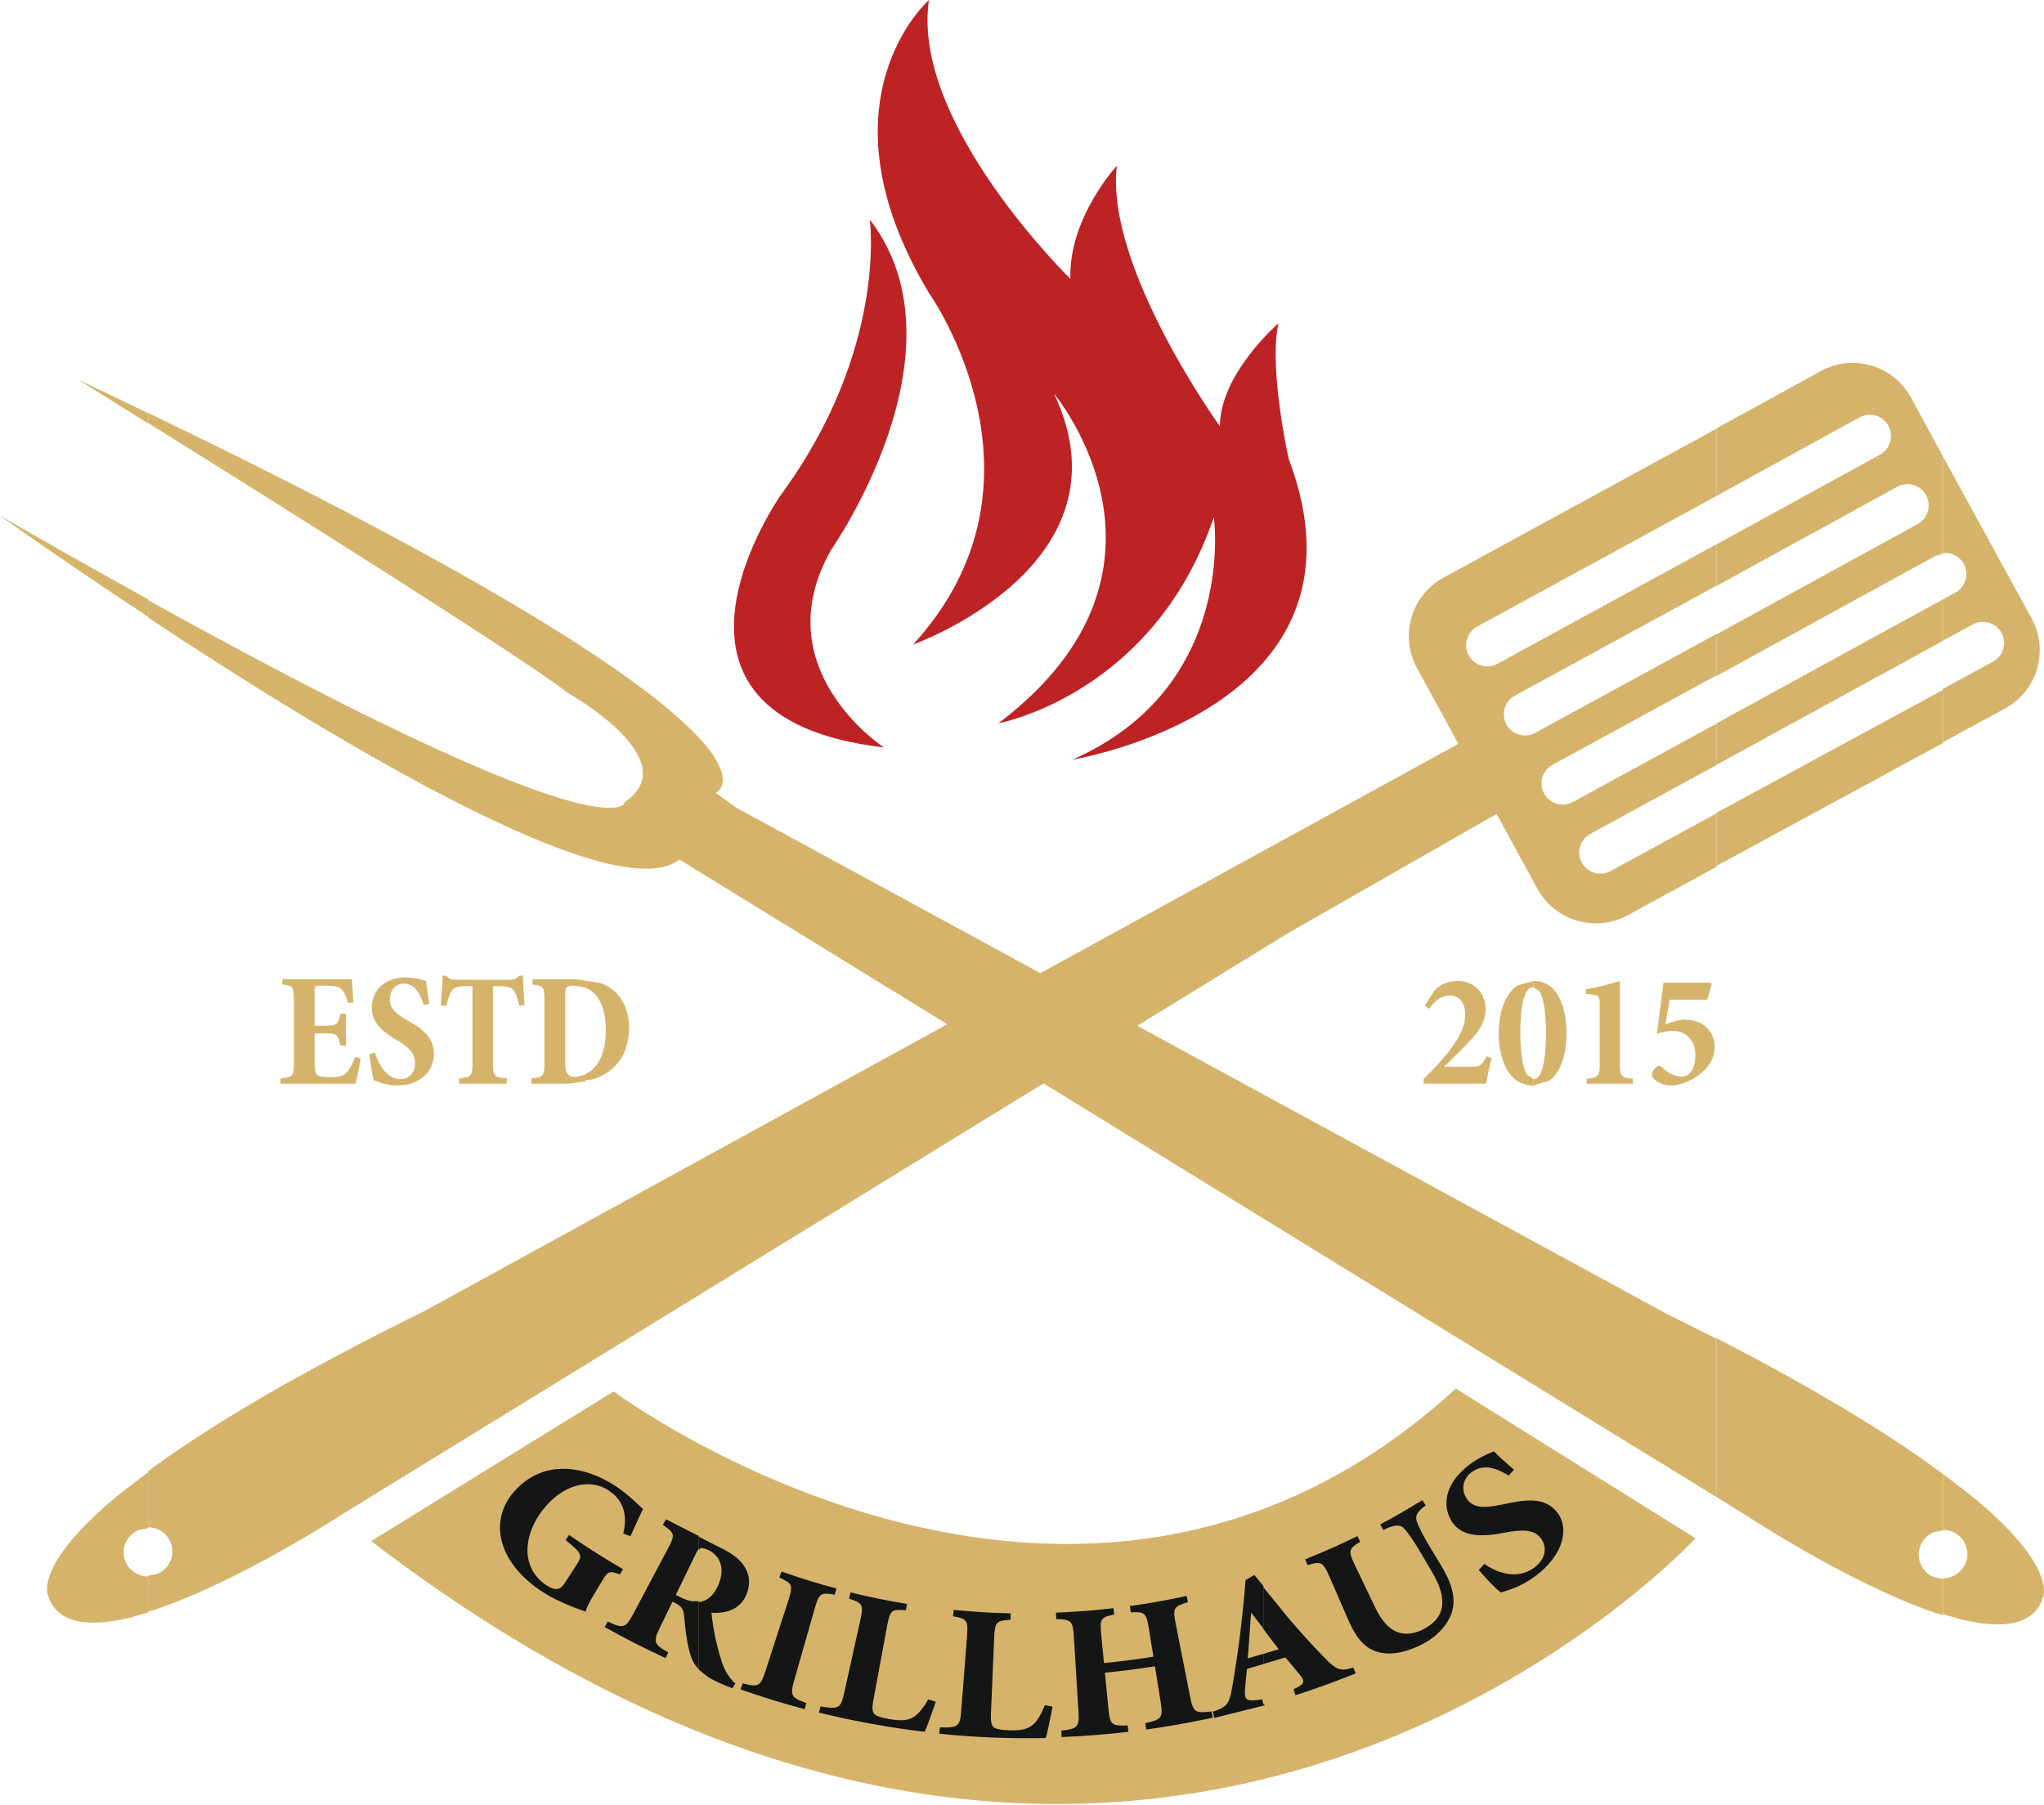 <svg width="1173" height="1036" xmlns="http://www.w3.org/2000/svg" xmlns:xlink="http://www.w3.org/1999/xlink" xml:space="preserve" overflow="hidden"><defs><clipPath id="clip0"><rect x="0" y="0" width="1173" height="1036"/></clipPath></defs><g clip-path="url(#clip0)"><path d="M162.019 562 201.909 562C202.003 563.495 202.465 570.035 202.836 575.27L199.689 575.738C198.763 572.372 197.836 569.85 196.448 568.262 195.152 566.578 192.746 565.737 187.194 565.737L183.861 565.737C180.901 565.737 180.531 566.018 180.531 569.102L180.531 588.728 185.805 588.728C193.117 588.728 193.95 588.354 195.338 581.812L198.484 581.812 198.484 600.128 195.338 600.128C193.95 593.402 193.209 593.12 185.805 593.12L180.531 593.12 180.531 610.036C180.531 614.43 180.993 616.485 182.474 617.232 183.861 618.071 186.361 618.262 189.691 618.262 194.599 618.262 197.282 617.514 199.225 615.27 200.799 613.306 202.371 610.597 203.853 606.671L207 607.419C206.445 610.971 204.778 619.289 204.037 622L161 622 161 618.915C167.85 618.262 168.683 617.795 168.683 610.129L168.683 573.681C168.683 566.111 167.85 565.644 162.019 565.082L162.019 562Z" fill="#D5B36A" fill-rule="evenodd"/><path d="M232.973 561C237.828 561 242.314 562.391 244.604 563.227 244.877 566.753 245.519 570.744 246.344 576.221L243.23 576.777C241.306 571.024 238.559 564.525 231.598 564.525 227.294 564.525 223.723 568.147 223.723 573.529 223.723 578.82 226.928 581.697 233.98 585.782 242.773 590.606 249 595.713 249 604.901 249 615.019 240.94 623 228.117 623 225.095 623 222.35 622.536 219.876 621.886 217.494 621.144 215.847 620.493 214.472 619.937 213.649 617.43 212.639 610.47 212 605.086L215.114 604.066C216.854 609.727 221.433 619.38 229.766 619.38 234.896 619.38 238.193 615.575 238.193 610.006 238.193 604.716 234.712 601.094 228.211 597.289 220.06 592.556 213.373 587.358 213.373 578.448 213.373 568.796 220.333 561 232.973 561Z" fill="#D5B36A" fill-rule="evenodd"/><path d="M254.016 560 256.236 560C257.622 561.857 258.64 562.323 261.138 562.323L293.138 562.323C295.265 562.323 296.467 561.766 297.854 560L300.074 560C300.167 563.81 300.629 571.246 301 576.916L297.947 577.103C296.837 572.455 295.913 569.666 294.525 568.086 293.047 566.505 290.734 566.04 287.033 566.04L282.871 566.04 282.871 610.008C282.871 617.63 283.611 618.373 290.826 618.931L290.826 622 263.45 622 263.45 618.931C270.387 618.373 271.127 617.63 271.127 610.008L271.127 566.04 267.797 566.04C262.71 566.04 260.768 566.691 259.381 568.458 258.087 570.036 257.161 573.105 256.143 577.196L253 577.196C253.369 571.06 253.924 564.647 254.016 560Z" fill="#D5B36A" fill-rule="evenodd"/><path d="M305.558 562 329.577 562 336 562.852 336 566.878 329.483 565.646C327.156 565.646 325.853 566.112 325.201 566.581 324.548 567.14 324.363 568.448 324.363 571.346L324.363 609.756C324.363 616.019 325.853 618.168 330.599 618.168L336 616.793 336 620.682 325.853 622 305 622 305 618.916C311.61 618.449 312.448 617.607 312.448 609.756L312.448 574.244C312.448 566.3 311.703 565.646 305.558 565.085L305.558 562Z" fill="#D5B36A" fill-rule="evenodd"/><path d="M336 563 343.87 564.026C347.916 565.316 351.252 567.319 353.91 570.174 357.922 574.505 361 581.045 361 589.427 361 600.756 357.082 608.588 350.925 613.746 347.847 616.37 344.185 618.259 339.988 619.491L336 620 336 616.167 337.152 615.878C343.253 612.588 347.661 604.35 347.661 591.086 347.661 581.781 345.328 574.965 341.783 571.003 340.104 569.162 338.216 567.849 336.152 566.997L336 566.969 336 563Z" fill="#D5B36A" fill-rule="evenodd"/><path d="M836.362 563C845.204 563 852.557 569.13 852.557 579.259 852.557 587.062 847.996 593.195 839.991 601.094L828.821 612.244 844.272 612.244C849.017 612.244 850.136 612.058 853.116 606.297L856 607.32C854.605 612.337 853.672 618.096 852.741 622L817 622 817 619.304C821.747 614.566 826.867 609.27 831.148 603.881 837.105 596.078 840.829 589.759 840.829 582.14 840.829 575.916 837.851 571.362 831.707 571.362 826.774 571.362 822.865 574.986 820.165 579.071L817.653 577.029 823.237 568.481C826.495 565.138 830.682 563 836.362 563Z" fill="#D5B36A" fill-rule="evenodd"/><path d="M880 563 880 566.608 879.952 566.578C874.09 566.578 872.482 579.848 872.482 592.747 872.482 602.7 873.546 612.705 876.511 617.086L880 619.293 880 622.986 879.952 623C864.919 623 860 606.482 860.094 592.841 860.094 582.191 863.181 570.708 870.866 565.632L880 563Z" fill="#D5B36A" fill-rule="evenodd"/><path d="M880.135 563C894.576 563 899 579.51 899 592.96 899 603.118 896.512 614.944 889.099 620.222L880 623 880 619.308 880.135 619.397C885.553 619.397 887.176 606.225 887.176 592.869 887.176 582.989 886.212 573.163 883.407 568.867L880 566.647 880 563.041 880.135 563Z" fill="#D5B36A" fill-rule="evenodd"/><path d="M929.602 563 929.602 611.129C929.602 617.54 930.435 618.657 937 619.121L937 622 910.554 622 910.554 619.121C917.12 618.657 918.045 617.54 918.045 611.129L918.045 576.657C918.045 571.921 917.676 571.268 913.514 570.804L910 570.434 910 567.83C916.288 566.808 922.76 565.136 929.602 563Z" fill="#D5B36A" fill-rule="evenodd"/><path d="M954.645 564 981.692 564 982.34 564.931 979.754 573.755 958.153 573.755 955.664 587.972C959.818 586.391 964.154 585.183 966.553 585.183 977.724 585.183 984 592.525 984 600.795 984 606.648 981.323 612.129 975.138 616.775 970.246 620.582 964.064 622.908 958.984 623 955.294 623 951.601 621.514 949.939 619.933 948.554 618.82 948 617.889 948 616.589 948 615.195 949.387 613.338 950.677 612.316 951.601 611.572 952.616 611.572 953.541 612.409 955.478 614.266 959.539 617.796 964.983 617.889 970.246 617.889 972.921 612.779 972.921 605.348 972.921 597.264 967.939 591.688 959.818 591.688 956.307 591.688 952.708 592.711 950.863 593.362L954.645 564Z" fill="#D5B36A" fill-rule="evenodd"/><path d="M499.151 126C557 201.46 477.169 315.231 477.169 315.231 437.835 383.725 507.248 429 507.248 429 358 411.588 448.244 283.885 448.244 283.885 509.56 200.3 499.151 126 499.151 126Z" fill="#BD2325" fill-rule="evenodd"/><path d="M533.096 0C522.659 70.734 614.266 160.023 614.266 160.023 613.107 125.234 640.938 95.085 640.938 95.085 633.98 153.063 700.074 244.67 700.074 244.67 700.074 214.521 733.699 185.531 733.699 185.531 727.902 211.041 739.499 263.224 739.499 263.224 794 407.013 615.423 436 615.423 436 710.507 394.256 696.595 296.85 696.595 296.85 661.811 398.893 572.989 415.129 572.989 415.129 689.415 327 604.99 226.119 604.99 226.119 651.369 324.683 524.026 369.904 524.026 369.904 610.044 275.98 533.096 168.137 533.096 168.137 467 57.976 533.096 0 533.096 0Z" fill="#BD2325" fill-rule="evenodd"/><path d="M85 845 85 877.083 79.542 878.173C74.502 880.282 70.963 885.218 70.96 890.97 70.96 898.641 77.245 904.865 84.996 904.866L85 904.865 85 925.464 74.831 928.409C51.74 934 33.1 932.469 27.729 916.189 27.729 916.189 18 898.55 69.921 856.506L85 845Z" fill="#D5B36A" fill-rule="evenodd"/><path d="M0 296C22.231 308.799 43.088 320.638 62.655 331.587L85 343.992 85 354 79.428 350.358C32.727 319.445 0 296 0 296Z" fill="#D5B36A" fill-rule="evenodd"/><path d="M45 218C58.737 224.509 71.976 230.846 84.735 237.016L85 237.145 85 243 84.642 242.776C60.648 227.745 45 218 45 218Z" fill="#D5B36A" fill-rule="evenodd"/><path d="M85 237 121.164 254.608C471.542 427.102 410.747 455.108 410.747 455.108L422.913 463.799 597.067 558.548 836.917 426.941 813.164 383.405C803.053 364.865 809.877 341.637 828.416 331.525L985 246.081 985 284.689 847.695 359.613C841.797 362.83 839.626 370.22 842.843 376.12 846.064 382.019 853.452 384.192 859.351 380.972L985 312.41 985 336.168 869.337 399.281C863.438 402.5 861.265 409.89 864.485 415.79 867.702 421.689 875.095 423.862 880.991 420.642L985 363.887 985 387.648 890.979 438.951C885.081 442.17 882.907 449.562 886.125 455.463 889.34 461.361 896.73 463.533 902.628 460.313L985 415.365 985 439.126 912.617 478.623C906.718 481.842 904.549 489.233 907.766 495.131 910.981 501.029 918.368 503.203 924.27 499.983L985 466.845 985 497.537 934.119 525.301C915.58 535.414 892.358 528.585 882.245 510.045L858.844 467.149 739.165 535.592 652.621 588.773 956.421 754.06C965.803 758.677 974.78 763.182 983.37 767.578L985 768.429 985 859.235 598.846 621.814 196.87 868.83C196.87 868.83 137.666 907.515 89.108 923.797L85 925 85 904.383 90.409 903.291C95.401 901.181 98.9 896.24 98.903 890.482 98.903 882.805 92.682 876.575 85.006 876.573L85 876.575 85 844.462 87.395 842.615C119.56 819.097 168.755 789.303 243.813 752.386L543.634 587.869 389.893 493.346C355.137 520.503 211.635 436.767 108.896 370.146L85 354.449 85 344.426 91.029 347.789C355.479 494.104 358.614 460.32 358.614 460.32 394.293 435.987 325.937 397.749 325.937 397.749 303.238 379.826 179.184 301.657 103.867 254.552L85 242.765 85 237Z" fill="#D5B36A" fill-rule="evenodd"/><path d="M985 768 1007.96 780.063C1054.89 805.244 1088.54 826.516 1112.62 844.239L1115 846.087 1115 878.353 1109.6 879.45C1104.62 881.57 1101.12 886.535 1101.12 892.319 1101.12 898.105 1104.62 903.069 1109.6 905.19L1115 906.287 1115 927 1110.89 925.788C1062.41 909.42 1003.31 870.545 1003.31 870.545L985 859.217 985 768Z" fill="#D5B36A" fill-rule="evenodd"/><path d="M1115 396 1115 426.469 985 497 985 466.532 1115 396Z" fill="#D5B36A" fill-rule="evenodd"/><path d="M1115 344 1115 367.808 985 439 985 415.191 1115 344Z" fill="#D5B36A" fill-rule="evenodd"/><path d="M1059.43 208.483C1074.23 207 1089.17 214.346 1096.74 228.305L1115 261.962 1115 317.755 1110.46 319.168 985 388 985 364.147 1100.49 300.786C1106.37 297.556 1108.54 290.138 1105.33 284.216 1102.92 279.774 1098.17 277.437 1093.46 277.908 1091.89 278.066 1090.32 278.535 1088.85 279.343L985 336.32 985 312.47 1078.88 260.963C1084.77 257.731 1086.94 250.313 1083.72 244.389 1081.32 239.948 1076.56 237.61 1071.85 238.083 1070.28 238.24 1068.72 238.71 1067.24 239.518L985 284.641 985 245.883 1044.95 212.991C1049.58 210.453 1054.5 208.977 1059.43 208.483Z" fill="#D5B36A" fill-rule="evenodd"/><path d="M1115 846 1130.09 857.516C1182 899.564 1172.27 917.198 1172.27 917.198 1166.89 933.474 1148.25 935 1125.16 929.405L1115 926.459 1115 905.863 1115 905.863C1122.75 905.863 1129.04 899.645 1129.04 891.973 1129.04 884.303 1122.75 878.084 1115 878.084L1115 878.084 1115 846Z" fill="#D5B36A" fill-rule="evenodd"/><path d="M1115 262 1165.87 354.893C1176 373.386 1169.16 396.559 1150.6 406.65L1115 426 1115 395.38 1143.79 379.734C1149.69 376.524 1151.87 369.15 1148.65 363.267 1146.23 358.852 1141.46 356.53 1136.74 356.998 1135.17 357.155 1133.6 357.621 1132.12 358.423L1115 367.727 1115 344.024 1122.11 340.159C1128.02 336.948 1130.2 329.578 1126.97 323.689 1124.56 319.277 1119.79 316.954 1115.07 317.423L1115 317.444 1115 262Z" fill="#D5B36A" fill-rule="evenodd"/><path d="M835.459 797 973 882.916C973 882.916 657.42 1225 213 884.531L352.154 798.616C352.154 798.616 617.455 996.697 835.459 797Z" fill="#D5B36A" fill-rule="evenodd"/><path d="M382.174 872 401 881.585 401 889.021 400.792 889.192C400.396 889.692 399.977 890.412 399.444 891.507 395.568 899.485 391.69 907.461 387.811 915.438 388.873 915.953 389.938 916.468 391.002 916.976 393.256 918.048 395.182 918.731 396.959 919.059L401 919.022 401 958 400.813 957.856C397.872 954.797 396.53 951.443 395.467 947.144 394.14 941.856 393.218 934.889 392.643 928.152 392.382 924.242 391.486 922.123 387.949 920.307 387.276 919.983 386.597 919.655 385.92 919.327 383.513 924.278 381.106 929.233 378.698 934.183 374.725 942.335 375.22 943.893 383.499 948.349 382.989 949.457 382.483 950.566 381.97 951.674 370.134 946.229 358.471 940.294 347 933.876 347.6 932.812 348.194 931.75 348.789 930.682 357.586 934.925 359.12 934.396 363.367 926.388 370.056 913.788 376.749 901.187 383.434 888.587 387.599 880.738 387.116 879.803 380.391 875.194 380.983 874.127 381.581 873.063 382.174 872Z" fill="#141515" fill-rule="evenodd"/><path d="M401 882 411.088 887.174C419.04 890.863 423.446 893.903 426.637 898.223 429.857 902.781 431 908.327 428.576 914.631 425.224 923.415 417.316 926.183 408.321 925.694 408.559 929.422 409.907 938.155 411.527 944.298 413.301 951.455 414.598 955.396 416.171 958.603 418.057 962.165 419.959 964.636 422.036 966.216 421.459 967.146 420.879 968.076 420.302 969 418.863 968.477 417.291 967.896 415.632 967.156 411.933 965.599 408.958 964.131 406.543 962.669L401 958.368 401 919.414 402.011 919.405C406.504 918.519 409.888 915.157 412.247 909.664 416.789 898.975 412.151 892.368 406.593 889.712 404.29 888.617 402.9 888.428 401.999 888.607L401 889.432 401 882Z" fill="#141515" fill-rule="evenodd"/><path d="M323.166 843.037C333.504 843 344.136 846.891 353.459 853.071 360.48 857.773 365.879 863.181 369 866.086 367.319 869.59 364.941 874.735 361.797 881.741 360.43 881.222 359.059 880.693 357.683 880.157 360.554 868.058 356.794 860.537 349.419 855.548 339.056 848.572 323.489 851.096 311.255 866.927 300.739 880.513 298.283 899.48 313.339 909.71 315.348 911.063 317.322 911.967 318.994 912.009 320.904 912.205 322.52 911.016 324.205 908.425 326.388 905.053 328.58 901.693 330.767 898.322 334.458 892.64 334.122 891.662 324.551 883.915 325.222 882.948 325.891 881.976 326.56 881.007 336.665 887.987 346.983 894.523 357.486 900.604 356.893 901.625 356.3 902.642 355.709 903.663 349.965 901.595 349.107 901.428 345.64 907.222 343.976 910 342.309 912.782 340.644 915.559 338.599 918.972 336.956 921.982 335.984 925 328.502 922.341 318.747 918.726 309.913 912.727 285.121 895.785 281 872.524 294.632 856.575 302.782 847.04 312.827 843.074 323.166 843.037Z" fill="#141515" fill-rule="evenodd"/><path d="M448.477 902C458.878 905.664 469.395 908.903 480 911.729 479.684 912.916 479.371 914.102 479.063 915.287 471.112 913.838 470.055 914.392 467.544 923.206 463.617 936.972 459.688 950.743 455.766 964.512 453.348 972.971 453.946 974.376 462.713 977.441 462.399 978.628 462.092 979.817 461.776 981 449.41 977.704 437.139 973.923 425 969.648 425.402 968.489 425.802 967.329 426.205 966.168 435.08 968.552 436.448 967.87 439.19 959.396 443.605 945.774 448.016 932.16 452.433 918.544 455.255 909.823 454.701 908.769 447.269 905.475 447.671 904.315 448.074 903.159 448.477 902Z" fill="#141515" fill-rule="evenodd"/><path d="M488.112 914C498.831 916.622 509.631 918.822 520.491 920.597 520.295 921.801 520.096 923.007 519.899 924.214 511.758 923.53 510.791 924.071 509.109 933.153 506.503 947.274 503.891 961.391 501.277 975.511 500.308 980.751 500.437 983.039 502.696 984.462 504.723 985.613 507.952 986.288 511.744 986.89 517.163 987.755 521.506 987.567 524.855 985.103 527.423 983.318 530.026 980.062 532.727 975.35 534.146 975.82 535.571 976.277 537 976.733 535.603 981.051 531.957 991.364 530.649 994 510.274 991.58 490.016 987.899 470 982.955 470.289 981.766 470.584 980.58 470.876 979.395 481.225 981.221 482.495 980.5 484.414 971.853 487.511 957.904 490.603 943.956 493.699 930.014 495.7 920.998 495.02 920.12 487.239 917.562 487.527 916.374 487.82 915.188 488.112 914Z" fill="#141515" fill-rule="evenodd"/><path d="M547.261 924C558.148 925.092 569.062 925.757 579.987 926.006 579.955 927.231 579.933 928.455 579.908 929.678 571.799 930.139 570.929 930.817 570.53 940.079 569.918 954.483 569.304 968.884 568.687 983.289 568.459 988.632 568.906 990.89 571.315 991.985 573.464 992.842 576.736 993.065 580.552 993.133 586.007 993.234 590.244 992.438 593.201 989.517 595.485 987.387 597.597 983.785 599.605 978.725 601.073 978.991 602.531 979.247 604 979.505 603.222 983.989 601.066 994.749 600.144 997.557 579.742 998 559.317 997.172 539 995.081 539.123 993.86 539.241 992.644 539.369 991.424 549.772 991.78 550.925 990.884 551.611 982.02 552.723 967.722 553.84 953.421 554.959 939.124 555.674 929.879 554.89 929.105 546.902 927.658 547.016 926.438 547.139 925.221 547.261 924Z" fill="#141515" fill-rule="evenodd"/><path d="M680.95 916C681.214 917.196 681.474 918.391 681.736 919.586 673.754 921.99 672.909 922.765 674.653 931.632 677.444 945.797 680.23 959.959 683.026 974.128 684.741 982.849 686.111 983.441 695.207 982.292 695.466 983.484 695.738 984.68 696 985.878 683.324 988.645 670.574 990.912 657.768 992.679 657.593 991.468 657.431 990.26 657.263 989.045 666.467 987.065 667.529 985.916 666.134 977.251 665.017 970.287 663.905 963.329 662.788 956.365 653.249 957.893 643.681 959.119 634.08 960.05 634.76 967.072 635.449 974.086 636.131 981.104 636.992 990.063 638.155 990.69 647.139 990.337 647.284 991.555 647.426 992.773 647.565 993.988 634.822 995.483 622.035 996.484 609.237 997 609.18 995.777 609.132 994.555 609.084 993.328 618.28 992.26 619.461 991.335 618.909 982.465 618.021 968.016 617.133 953.571 616.249 939.126 615.687 930.104 614.564 929.573 606.15 929.27 606.103 928.047 606.053 926.823 606 925.594 617.015 925.165 628.019 924.307 638.979 923.028 639.122 924.242 639.267 925.462 639.408 926.678 631.968 928.196 631.056 928.894 631.927 937.882 632.466 943.424 633.006 948.966 633.54 954.51 643.023 953.592 652.48 952.376 661.902 950.867 661.023 945.369 660.136 939.873 659.257 934.376 657.816 925.458 656.645 925.033 648.934 925.452 648.77 924.242 648.596 923.031 648.43 921.816 659.321 920.298 670.171 918.359 680.95 916Z" fill="#141515" fill-rule="evenodd"/><path d="M719.882 904 725 910.272 725 934.701 718.316 925.924C718.193 925.958 718.071 925.995 717.953 926.029 717.186 934.893 716.907 943.249 716.005 951.861L725 949.186 725 955.099 715.607 957.893C715.308 960.874 714.84 964.826 714.504 969.43 714.023 975.664 714.88 976.908 724.264 975.364L725 977.938 725 978.982 696.809 986C696.536 984.8 696.272 983.599 696 982.399 703.664 980.011 705.462 978.273 706.999 969.148 710.633 948.334 713.222 927.55 714.789 906.868 716.498 905.921 718.195 904.965 719.882 904Z" fill="#141515" fill-rule="evenodd"/><path d="M725 978 726 978.934 725 979 725 978Z" fill="#141515" fill-rule="evenodd"/><path d="M725 911 739.176 928.415C745.742 936.143 752.543 943.729 759.775 951.137 767.209 958.795 769.28 959.331 776.619 957.095 777.078 958.217 777.545 959.336 778 960.453 766.6 965.072 755.068 969.254 743.428 973 743.047 971.846 742.677 970.696 742.3 969.548 749.046 966.545 749.228 965.041 745.413 960.648 743.182 957.919 740.243 954.255 737.585 951.298L725 955.051 725 949.241 733.817 946.612 725 935.006 725 911Z" fill="#141515" fill-rule="evenodd"/><path d="M816.259 861C816.909 862.022 817.555 863.047 818.217 864.069 812.964 867.576 811.849 870.503 813.305 873.88 814.651 877.309 816.267 880.707 820.822 888.262 822.856 891.625 824.891 894.99 826.923 898.355 832.564 907.692 836 916.715 833.089 925.725 830.615 932.952 824.191 939.73 815.786 943.948 808.287 947.727 800.036 950 792.791 948.645 784.356 947.102 778.833 941.501 773.754 929.795 770.168 921.552 766.582 913.304 762.995 905.061 759.207 896.366 758.078 895.957 750.382 898.35 749.918 897.229 749.462 896.11 749 894.99 759.123 890.945 769.123 886.505 778.971 881.669 779.517 882.752 780.063 883.832 780.61 884.913 773.968 888.884 773.544 889.988 777.643 898.546 781.482 906.556 785.323 914.571 789.154 922.582 795.799 936.583 804.969 941.212 817.021 935.029 829.436 928.581 831.028 917.857 821.945 902.513 819.777 898.804 817.598 895.096 815.426 891.387 811.024 883.872 808.466 880.509 806.431 877.993 804.097 874.986 801.135 874.58 793.829 878.138 793.248 877.076 792.665 876.015 792.083 874.952 800.255 870.58 808.317 865.928 816.259 861Z" fill="#141515" fill-rule="evenodd"/><path d="M857.312 833C860.21 836.055 863.85 839.224 868.83 843.573 867.833 844.682 866.835 845.783 865.829 846.877 859.454 843.194 851.825 839.469 844.302 845.14 839.644 848.635 838.161 854.965 841.779 860.269 845.355 865.439 850.961 865.775 861.942 863.568 875.424 860.533 886.358 859.168 893.308 867.643 901 876.851 897.283 892.734 880.88 904.795 877.038 907.608 873.195 909.645 869.577 911.208 866.024 912.589 863.478 913.371 861.34 914 858.644 912.203 852.87 906.066 848.629 901.169 849.705 899.973 850.781 898.774 851.847 897.572 857.622 901.8 869.888 907.529 880.459 899.749 886.919 894.953 888.236 888.11 884.207 882.848 880.379 877.818 873.615 877.723 863.242 879.717 850.218 882.266 838.866 882.263 833.158 873.303 827 863.507 829.825 850.765 843.309 840.623 848.521 836.693 854.272 834.202 857.312 833Z" fill="#141515" fill-rule="evenodd"/></g></svg>